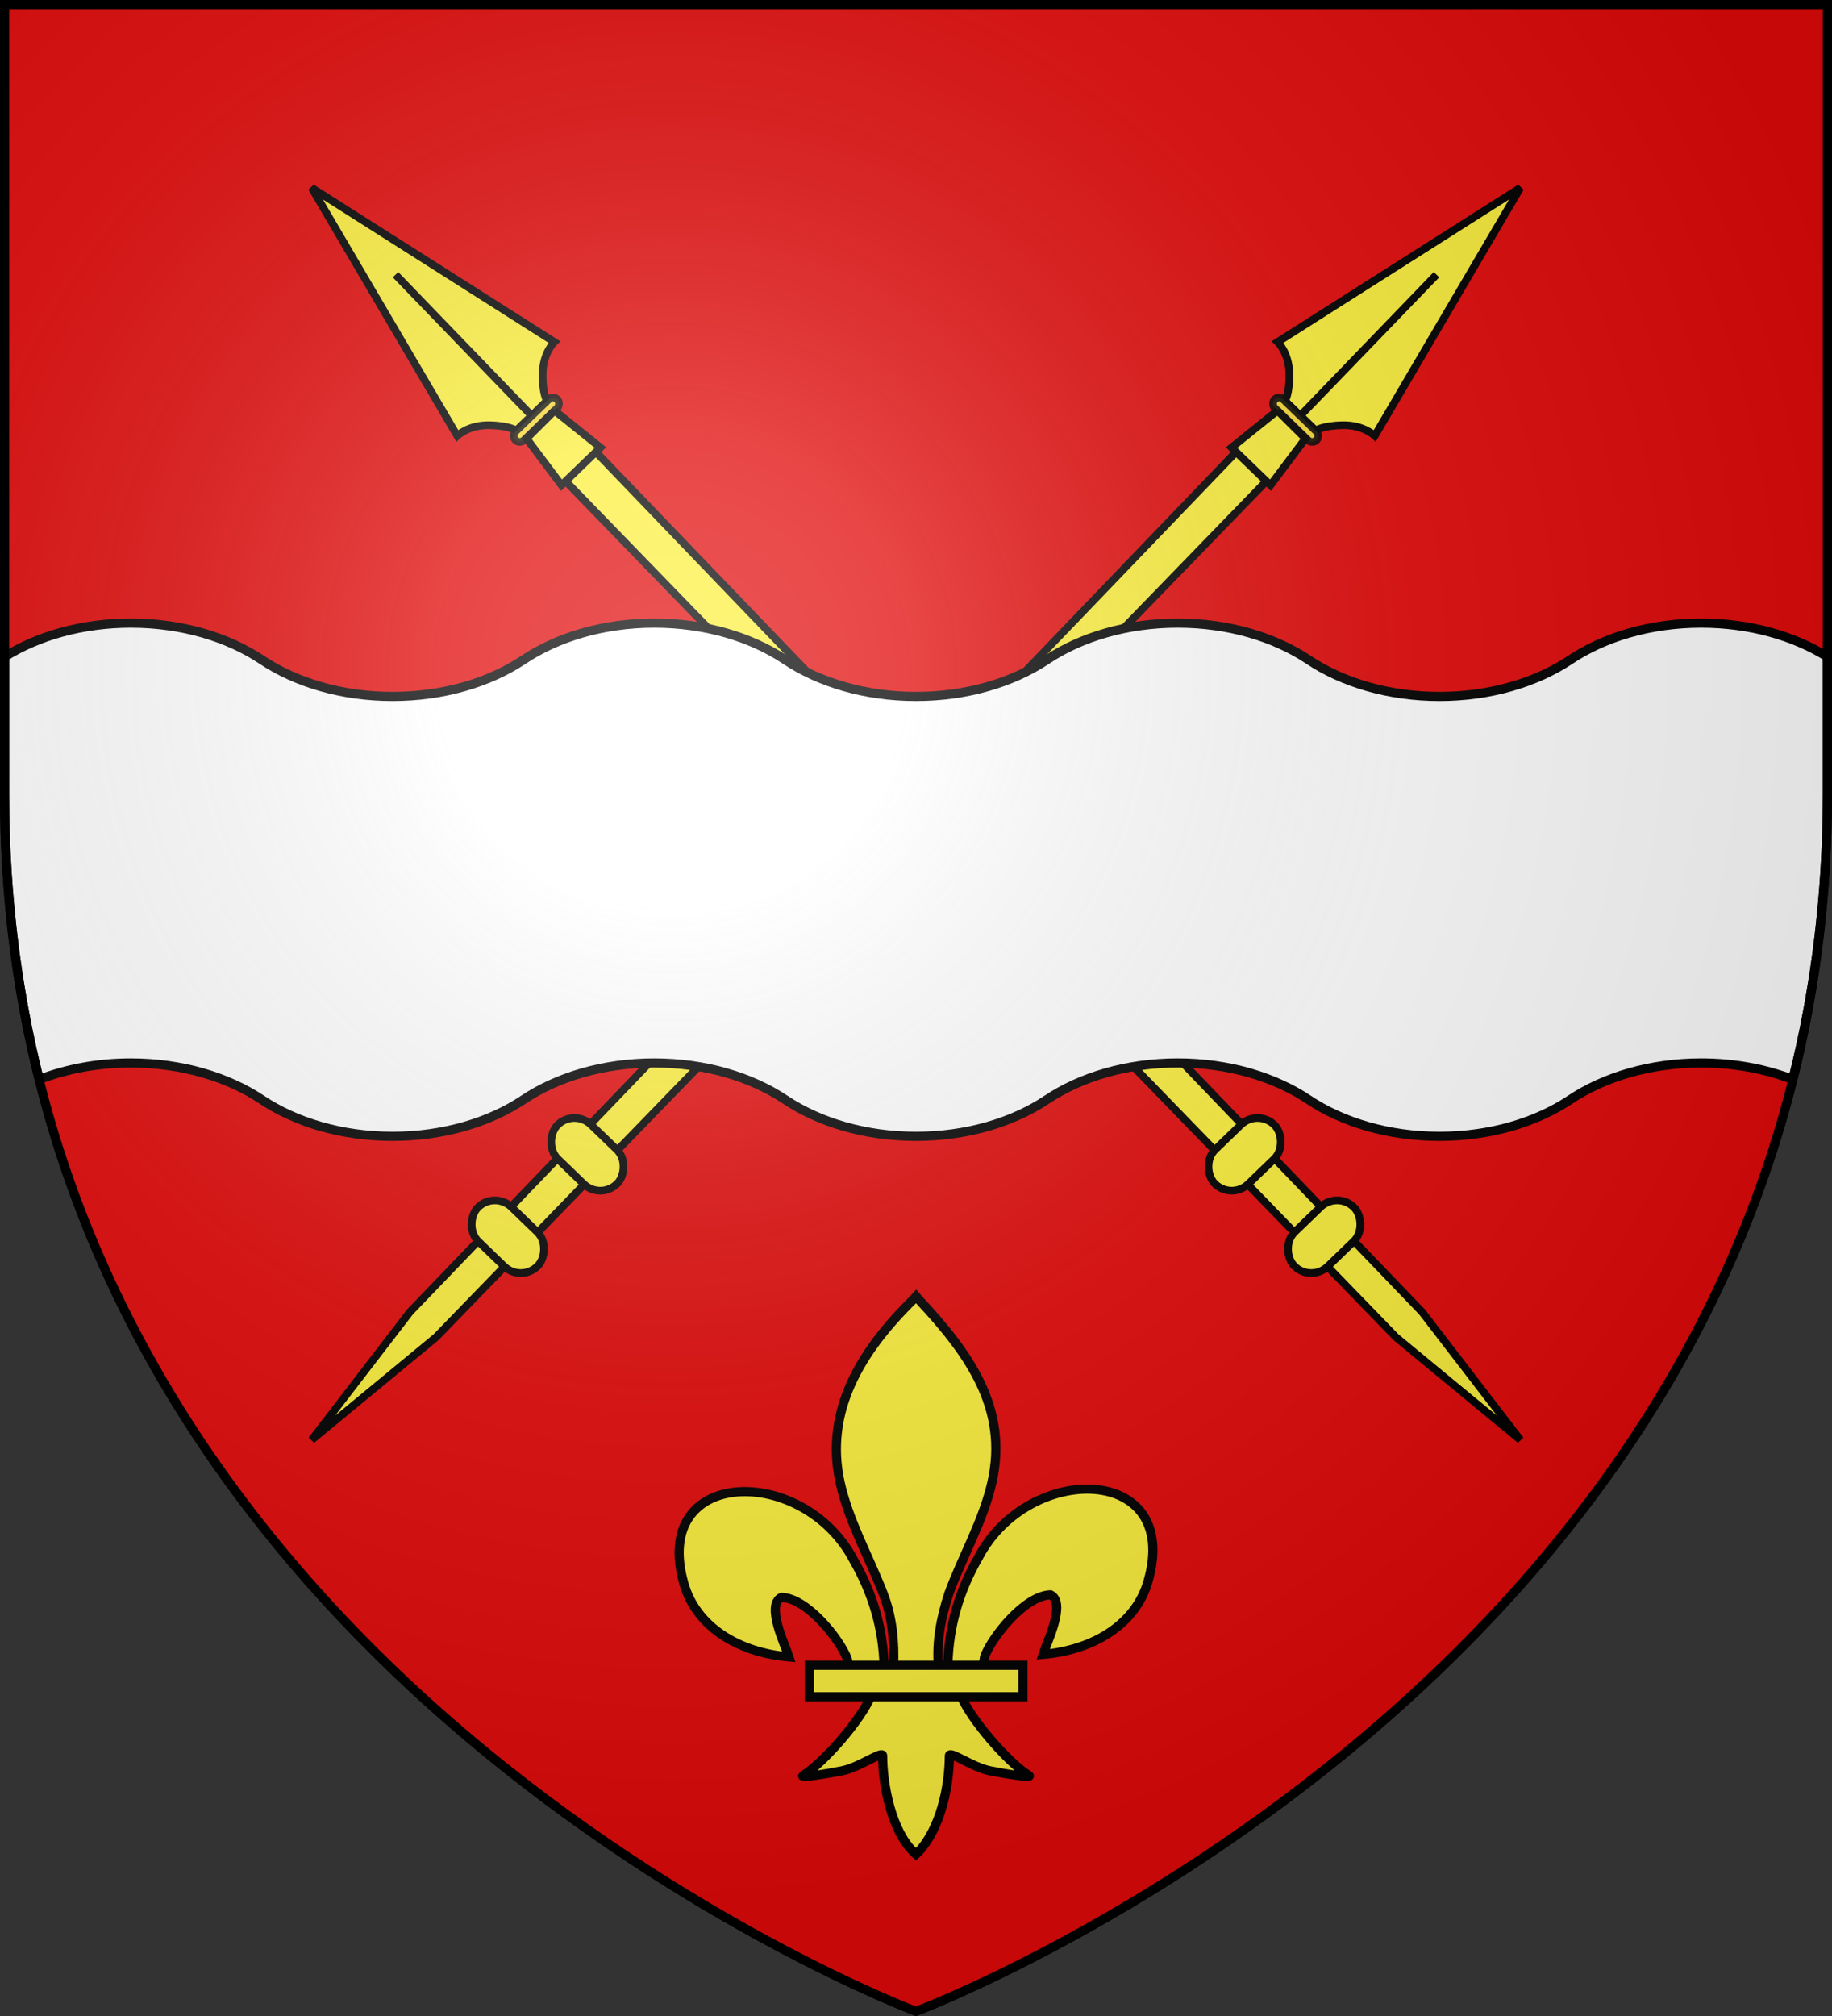 <svg xmlns="http://www.w3.org/2000/svg" xmlns:xlink="http://www.w3.org/1999/xlink" width="600" height="660" version="1.0"><rect width="100%" height="100%" fill="#333333" stroke="none"/><defs><radialGradient id="c" gradientUnits="userSpaceOnUse" cx="-80" cy="-80" r="405"><stop style="stop-color:#fff;stop-opacity:.31" offset="0"/><stop style="stop-color:#fff;stop-opacity:.25" offset=".19"/><stop style="stop-color:#6b6b6b;stop-opacity:.125" offset=".6"/><stop style="stop-color:#000;stop-opacity:.125" offset="1"/></radialGradient><path id="a" d="M-298.5-298.5h597V-40C298.5 246.31 0 358.5 0 358.5S-298.5 246.31-298.5-40v-258.5z"/></defs><use xlink:href="#a" style="fill:#e20909" width="600" height="660" transform="translate(300 300)"/><g transform="translate(300 300)"><use xlink:href="#b" width="600" height="660" transform="matrix(-1 0 0 1 0 0)"/><g transform="rotate(44 -619.276 1368.133) scale(1.25)" id="b"><g transform="translate(-32.505 -13.683)"><path style="fill:#fcef3c;fill-opacity:1;stroke:#000;stroke-width:2;stroke-linecap:butt;stroke-linejoin:miter;stroke-miterlimit:4;stroke-dasharray:none;stroke-opacity:1" d="m-890.25 143.362-.757-313.898h11.025l-.758 313.898-4.755 41.993-4.755-41.993z"/><rect style="fill:#fcef3c;fill-opacity:1;stroke:#000;stroke-width:2.01;stroke-linecap:butt;stroke-linejoin:miter;stroke-miterlimit:4;stroke-dasharray:none;stroke-opacity:1" width="21.916" height="12.495" x="-896.453" y="105.118" ry="6.248"/><rect ry="6.248" y="75.118" x="-896.453" height="12.495" width="21.916" style="fill:#fcef3c;fill-opacity:1;stroke:#000;stroke-width:2.01;stroke-linecap:butt;stroke-linejoin:miter;stroke-miterlimit:4;stroke-dasharray:none;stroke-opacity:1"/></g><path style="fill:#fcef3c;fill-rule:evenodd;stroke:#000;stroke-width:2;stroke-linecap:butt;stroke-linejoin:miter;stroke-miterlimit:4;stroke-dasharray:none;stroke-opacity:1" d="M-618 15.781-635.688 89s4.11-.016 7.938 3.813c3.829 3.828 4.156 5.968 4.156 5.968h11.188s.327-2.14 4.156-5.969c3.829-3.828 7.938-3.812 7.938-3.812L-618 15.781z" transform="translate(-300 -300)"/><rect ry="1.595" y="-201.212" x="-925.81" height="3.191" width="15.315" style="opacity:.9;fill:#fcef3c;fill-opacity:1;stroke:#000;stroke-width:2;stroke-miterlimit:4;stroke-dasharray:none;stroke-opacity:1"/><path d="m-923.244-198.03-1.926 15.318h14.186l-1.896-15.164-10.364-.153z" style="fill:#fcef3c;fill-rule:evenodd;stroke:#000;stroke-width:2;stroke-linecap:butt;stroke-linejoin:miter;stroke-miterlimit:4;stroke-dasharray:none;stroke-opacity:1"/><path d="M-918-252.587v51.368" style="fill:none;fill-rule:evenodd;stroke:#000;stroke-width:2;stroke-linecap:butt;stroke-linejoin:miter;stroke-miterlimit:4;stroke-dasharray:none;stroke-opacity:1"/></g><path d="M10.454 244.756c.314-12.391 3.686-23.908 9.964-34.822 16.437-31.437 66.643-30.686 55.575 7.762-4.078 14.168-17.931 22.495-34.39 23.923 1.188-3.733 7.722-16.93 2.448-19.512-8.435.29-18.908 13.541-21.427 19.86-.363.907-.262 1.956-.668 2.848" style="fill:#fcef3c;fill-opacity:1;fill-rule:evenodd;stroke:#000;stroke-width:3;stroke-linecap:butt;stroke-linejoin:miter;stroke-miterlimit:4;stroke-dasharray:none;stroke-opacity:1;display:inline"/><path d="M-10.454 245.575c-.313-12.391-3.685-23.908-9.964-34.822-16.437-31.437-66.642-30.686-55.575 7.763 4.078 14.168 17.932 22.494 34.39 23.923-1.188-3.733-7.722-16.93-2.447-19.513 8.434.29 18.907 13.541 21.426 19.86.364.908.262 1.956.668 2.849" style="fill:#fcef3c;fill-opacity:1;fill-rule:evenodd;stroke:#000;stroke-width:3;stroke-linecap:butt;stroke-linejoin:miter;stroke-miterlimit:4;stroke-dasharray:none;stroke-opacity:1"/><path d="M-.971 125.525c-17.318 16.97-28.945 36.592-23.932 59.606 2.765 12.697 9.469 24.456 14.197 36.687 2.956 7.674 3.711 15.69 3.361 23.757H7.347c-.703-8.126.838-16 3.362-23.757 4.505-12.307 11.358-23.98 14.197-36.687 5.308-23.756-7.151-41.672-23.856-59.531l-1.021-1.184-1 1.109z" style="fill:#fcef3c;fill-opacity:1;fill-rule:nonzero;stroke:#000;stroke-width:3;stroke-linecap:butt;stroke-linejoin:miter;stroke-miterlimit:4;stroke-dasharray:none;stroke-opacity:1"/><path d="M-14.673 254.98c-3.072 7.827-15.596 22.16-22.248 26.245-1.725 1.06 8.247-.61 12.712-1.5 5.856-1.167 13.468-6.84 13.29-4.838-.017 9.168 2.818 24.465 10.209 31.494l.7.677.723-.677c7.387-7.834 10.172-21.608 10.21-31.494-.18-2.002 7.433 3.67 13.289 4.838 4.465.89 14.437 2.56 12.712 1.5-6.652-4.086-19.17-18.418-22.241-26.244h-29.356z" style="fill:#fcef3c;fill-opacity:1;fill-rule:evenodd;stroke:#000;stroke-width:3;stroke-linecap:butt;stroke-linejoin:miter;stroke-miterlimit:4;stroke-dasharray:none;stroke-opacity:1"/><path style="fill:#fcef3c;fill-opacity:1;stroke:#000;stroke-width:3;stroke-miterlimit:4;stroke-dasharray:none;stroke-opacity:1" d="M-34.912 245.177h69.935v10.301h-69.935z"/><path style="fill:#fff;fill-opacity:1;fill-rule:evenodd;stroke:#000;stroke-width:3;stroke-linecap:butt;stroke-linejoin:miter;stroke-opacity:1;display:inline" d="M42.844 204c-15.88 0-30.355 4.164-41.344 11.031V260c0 33.474 4.097 64.578 11.344 93.406 8.901-3.445 19.111-5.406 30-5.406 16.612 0 31.722 4.559 42.875 12 11.153 7.441 26.231 12 42.844 12 16.612 0 31.722-4.559 42.875-12 11.152-7.441 26.231-12 42.843-12 16.612 0 31.722 4.559 42.875 12 11.153 7.441 26.232 12 42.844 12 16.612 0 31.691-4.559 42.844-12 11.153-7.441 26.263-12 42.875-12s31.69 4.559 42.844 12c11.152 7.441 26.262 12 42.875 12 16.612 0 31.69-4.559 42.843-12 11.153-7.441 26.263-12 42.875-12 10.889 0 21.099 1.961 30 5.406C594.403 324.578 598.5 293.474 598.5 260v-44.969C587.511 208.164 573.036 204 557.156 204c-16.612 0-31.722 4.559-42.875 12-11.153 7.441-26.231 12-42.843 12-16.613 0-31.723-4.559-42.875-12-11.153-7.441-26.232-12-42.844-12-16.612 0-31.722 4.559-42.875 12-11.153 7.441-26.232 12-42.844 12-16.612 0-31.691-4.559-42.844-12-11.153-7.441-26.263-12-42.875-12s-31.69 4.559-42.844 12c-11.152 7.441-26.262 12-42.875 12-16.612 0-31.69-4.559-42.843-12-11.153-7.441-26.263-12-42.875-12z" transform="translate(-300 -300)"/></g><use xlink:href="#a" style="fill:url(#c)" width="600" height="660" transform="translate(300 300)"/><use xlink:href="#a" style="fill:none;stroke:#000;stroke-width:3" width="600" height="660" transform="translate(300 300)"/></svg>